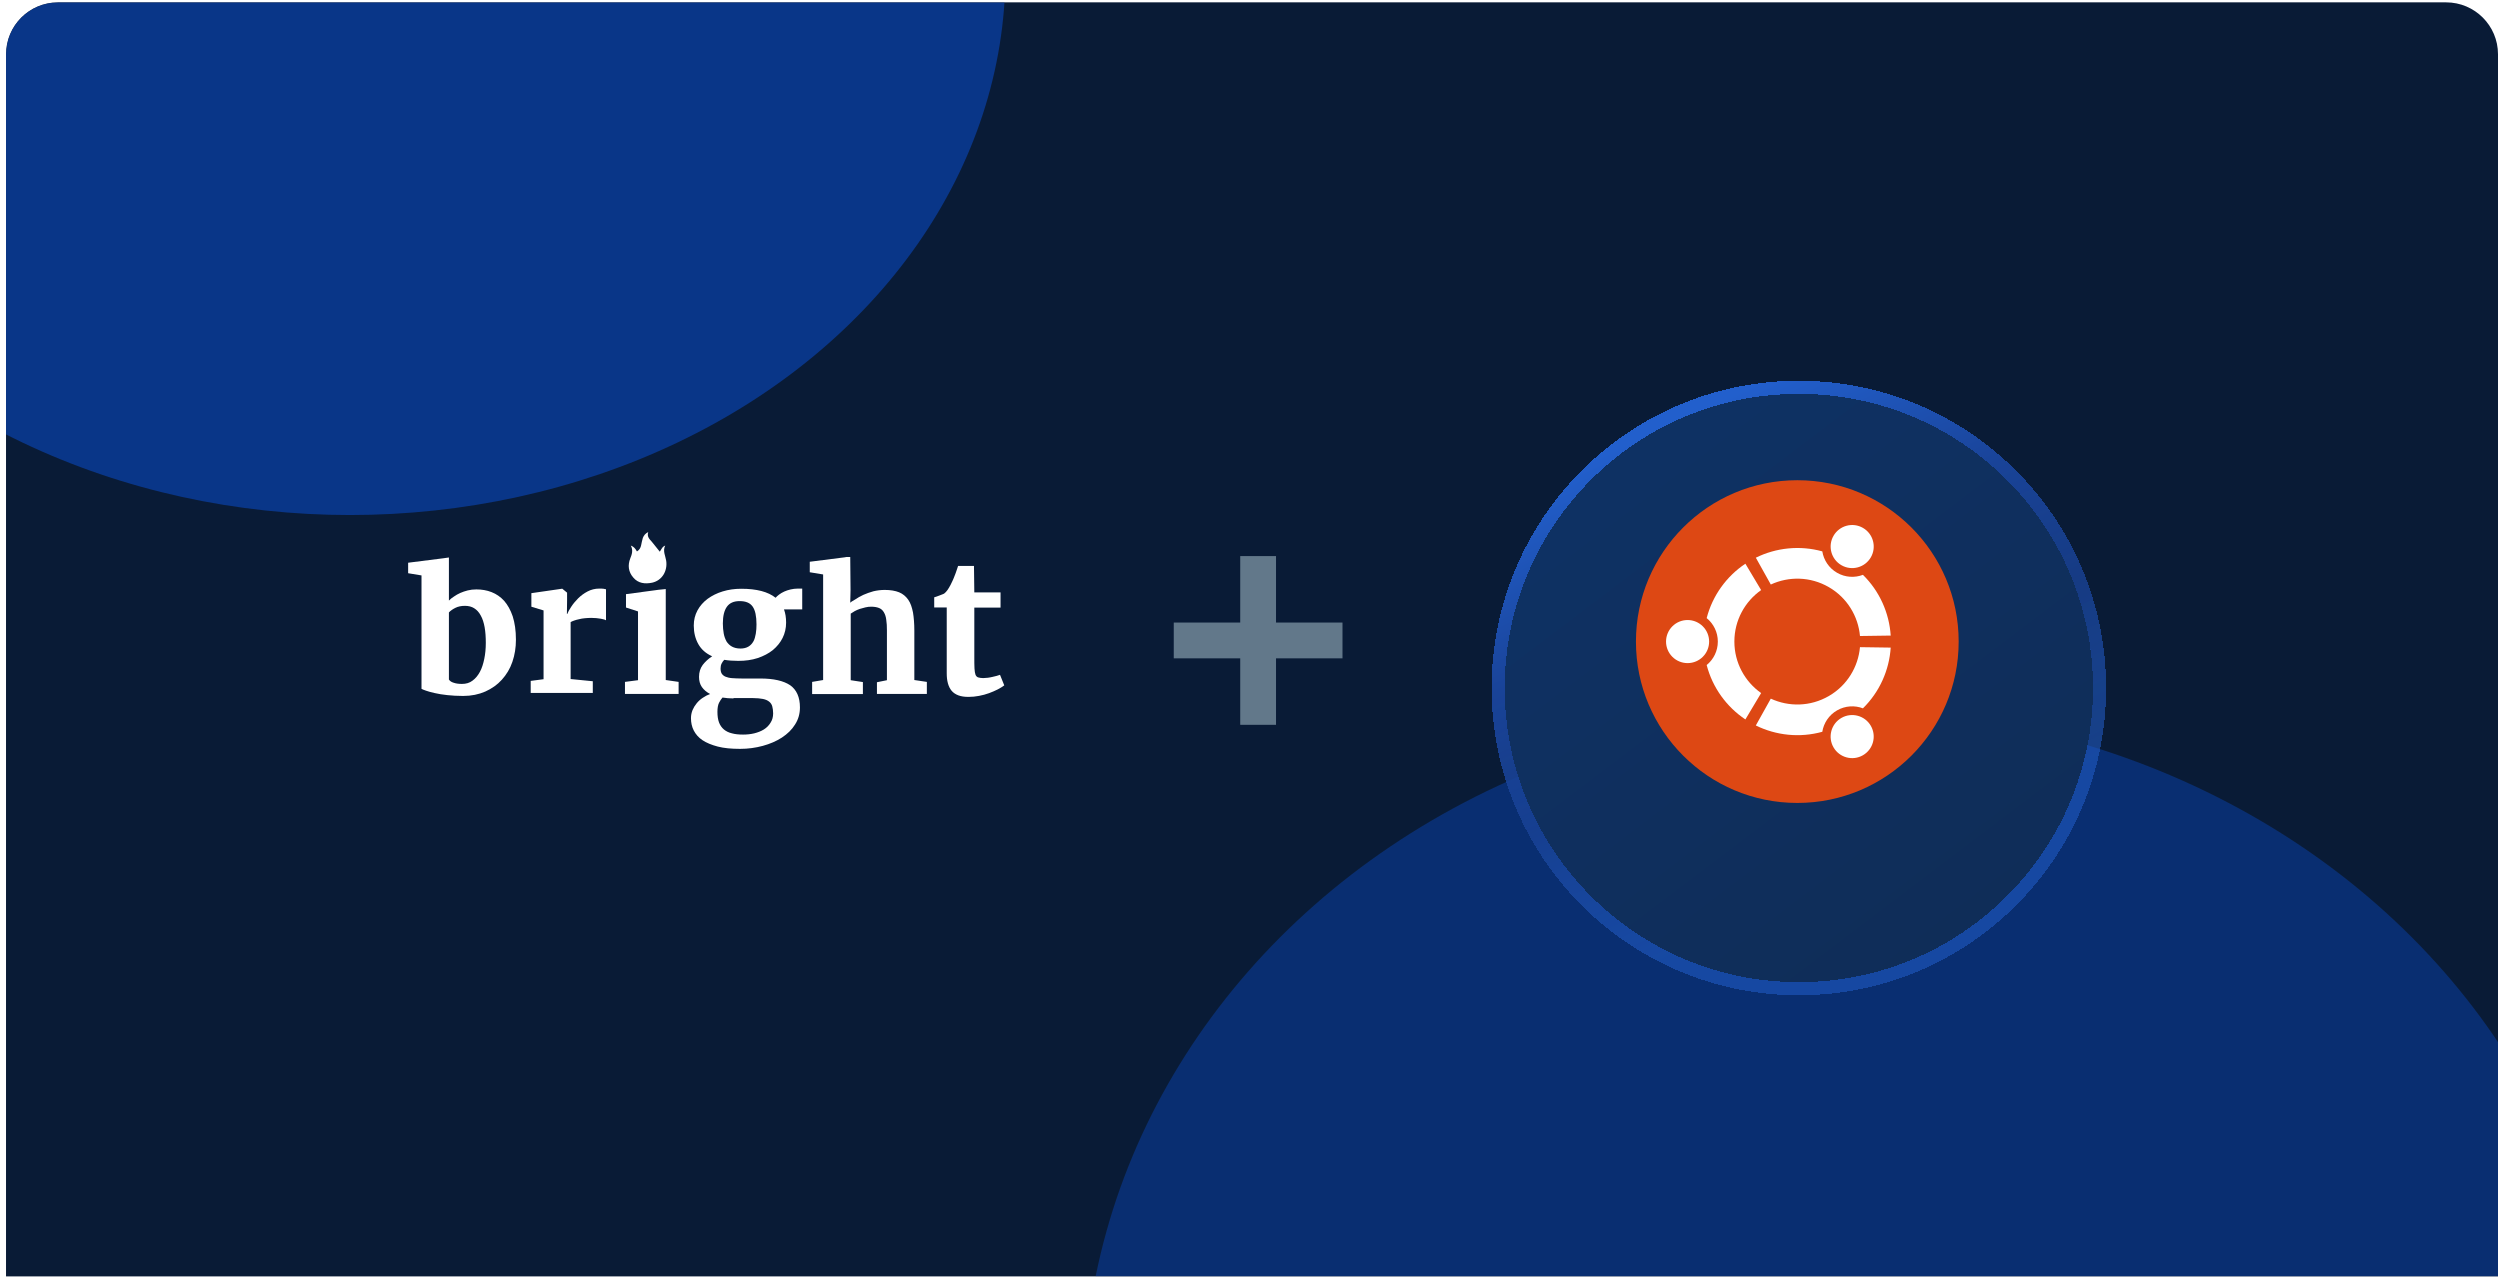 <svg width="385" height="197" viewBox="0 0 385 197" fill="none" xmlns="http://www.w3.org/2000/svg">
<g id="ubuntu_proxy">
<path d="M0.927 8.358C0.927 3.943 4.507 0.363 8.922 0.363H376.697C381.113 0.363 384.692 3.943 384.692 8.358V196.568H0.927V8.358Z" fill="#091B36"/>
<g id="SwitchyOmega Proxy Integration ">
<g clip-path="url(#clip0_6001_30565)">
<g id="Ellipse 2164" opacity="0.5" filter="url(#filter0_f_6001_30565)">
<ellipse cx="284.281" cy="215.672" rx="117.456" ry="106.375" fill="#0941AB"/>
</g>
<g id="Ellipse 2159" opacity="0.7" filter="url(#filter1_f_6001_30565)">
<ellipse cx="53.895" cy="-4.135" rx="100.938" ry="83.449" fill="#0941AB"/>
</g>
</g>
</g>
<g id="Frame 1143011">
<g id="bright_logo_on_dark" clip-path="url(#clip1_6001_30565)">
<g id="Group">
<path id="Vector" d="M97.142 84.014C97.521 84.734 97.331 85.34 97.066 85.983C96.65 87.044 96.763 88.066 97.521 88.937C98.278 89.846 99.338 89.959 100.436 89.732C101.951 89.391 102.822 87.952 102.595 86.362C102.481 85.605 102.027 84.847 102.443 84.014C102.065 84.204 102.065 84.204 101.61 84.961C101.194 84.469 100.815 83.939 100.361 83.408C99.982 82.992 99.603 82.613 99.831 81.932C99.376 82.159 99.149 82.462 98.997 82.84C98.884 83.219 98.808 83.598 98.732 83.976C98.657 84.355 98.467 84.696 98.089 84.923C97.861 84.507 97.634 84.204 97.142 84.014Z" fill="white"/>
</g>
<path id="Vector_2" d="M64.912 106.081V88.615L62.853 88.276V86.659L68.221 85.981L69.133 85.852V86.555V92.49C69.342 92.282 69.602 92.047 69.915 91.864C70.202 91.656 70.54 91.473 70.879 91.317C71.244 91.16 71.609 91.03 72.026 90.925C72.443 90.821 72.886 90.769 73.355 90.769C74.189 90.769 74.97 90.899 75.7 91.186C76.43 91.473 77.081 91.916 77.628 92.516C78.176 93.142 78.619 93.925 78.957 94.916C79.27 95.907 79.453 97.081 79.453 98.516C79.453 99.742 79.27 100.864 78.905 101.933C78.54 103.003 77.993 103.89 77.29 104.672C76.586 105.455 75.726 106.055 74.736 106.498C73.719 106.941 72.599 107.176 71.322 107.176C70.436 107.176 69.628 107.124 68.873 107.046C68.143 106.968 67.492 106.863 66.944 106.733C66.397 106.602 65.954 106.498 65.615 106.368C65.276 106.237 65.016 106.159 64.912 106.081ZM71.609 93.299C71.035 93.299 70.54 93.403 70.123 93.612C69.707 93.821 69.368 94.055 69.133 94.316V104.646C69.263 104.855 69.498 105.037 69.863 105.142C70.228 105.272 70.671 105.324 71.14 105.324C71.765 105.324 72.312 105.168 72.755 104.829C73.224 104.489 73.589 104.046 73.902 103.472C74.215 102.898 74.423 102.22 74.579 101.464C74.736 100.707 74.814 99.872 74.814 99.012C74.814 98.125 74.762 97.316 74.632 96.586C74.501 95.881 74.319 95.281 74.032 94.786C73.772 94.29 73.433 93.925 73.016 93.664C72.651 93.43 72.156 93.299 71.609 93.299Z" fill="white"/>
<path id="Vector_3" d="M81.728 106.711V104.859L83.708 104.598V94.007L81.832 93.434V91.347L86.522 90.669H86.601L87.33 91.269V92.416L87.304 94.555H87.356C87.461 94.268 87.669 93.903 87.956 93.46C88.242 93.016 88.607 92.573 89.024 92.156C89.441 91.738 89.936 91.373 90.483 91.086C91.031 90.799 91.63 90.643 92.281 90.643C92.568 90.643 92.777 90.643 92.933 90.669C93.089 90.695 93.22 90.721 93.324 90.747V95.52C93.22 95.442 92.959 95.364 92.542 95.286C92.125 95.207 91.604 95.155 91.031 95.155C90.718 95.155 90.379 95.181 90.067 95.207C89.754 95.234 89.441 95.286 89.154 95.364C88.868 95.416 88.633 95.494 88.399 95.573C88.164 95.651 88.008 95.729 87.877 95.807V104.572L91.291 104.911V106.711H81.728Z" fill="white"/>
<path id="Vector_4" d="M96.246 106.863V105.011L98.253 104.75V94.159L96.403 93.559V91.499L101.458 90.82L102.527 90.715V91.42V104.724L104.507 105.011V106.863H96.246Z" fill="white"/>
<path id="Vector_5" d="M113.694 101.775C112.912 101.775 112.184 101.721 111.536 101.612C111.374 101.775 111.239 101.965 111.131 102.183C111.023 102.4 110.969 102.644 110.969 102.943C110.969 103.269 111.023 103.54 111.158 103.758C111.293 103.948 111.482 104.111 111.752 104.219C112.022 104.328 112.345 104.409 112.777 104.436C113.209 104.464 113.694 104.491 114.261 104.491H117.094C119.144 104.491 120.655 104.844 121.681 105.522C122.679 106.228 123.191 107.369 123.191 108.944C123.191 109.894 122.949 110.79 122.436 111.578C121.95 112.365 121.276 113.017 120.412 113.587C119.576 114.13 118.578 114.564 117.472 114.863C116.365 115.162 115.205 115.325 113.991 115.325H113.964C112.615 115.325 111.482 115.216 110.538 114.972C109.593 114.727 108.811 114.402 108.19 113.994C107.57 113.587 107.138 113.071 106.841 112.501C106.545 111.931 106.41 111.279 106.41 110.6C106.41 110.166 106.491 109.758 106.653 109.351C106.814 108.971 107.03 108.618 107.3 108.292C107.57 107.966 107.867 107.695 108.244 107.45C108.595 107.206 108.973 107.016 109.351 106.88C108.811 106.581 108.379 106.228 108.083 105.794C107.786 105.36 107.651 104.844 107.651 104.246C107.651 103.513 107.84 102.916 108.217 102.4C108.595 101.911 109.081 101.45 109.674 101.069C108.703 100.635 108.002 100.01 107.543 99.196C107.084 98.381 106.841 97.431 106.841 96.345C106.841 95.476 107.03 94.716 107.408 94.01C107.786 93.304 108.325 92.706 108.973 92.218C109.647 91.729 110.403 91.349 111.293 91.077C112.184 90.805 113.128 90.67 114.126 90.67H114.153C116.527 90.67 118.281 91.131 119.441 92.055C119.576 91.892 119.765 91.729 119.981 91.566C120.197 91.403 120.466 91.24 120.763 91.104C121.06 90.968 121.384 90.86 121.734 90.778C122.085 90.697 122.463 90.643 122.868 90.643H123.542V93.847H120.736C120.844 94.145 120.925 94.471 120.979 94.797C121.033 95.123 121.06 95.503 121.06 95.883C121.06 96.752 120.871 97.54 120.52 98.246C120.17 98.951 119.657 99.576 119.009 100.119C118.362 100.635 117.58 101.042 116.689 101.341C115.772 101.64 114.801 101.775 113.694 101.775ZM112.966 107.559C112.345 107.559 111.779 107.505 111.266 107.423C111.077 107.64 110.888 107.912 110.727 108.238C110.565 108.564 110.484 109.052 110.484 109.623C110.484 110.274 110.565 110.817 110.727 111.252C110.888 111.686 111.158 112.066 111.482 112.338C111.806 112.609 112.237 112.827 112.723 112.935C113.209 113.071 113.775 113.125 114.423 113.125H114.45C115.016 113.125 115.583 113.071 116.15 112.935C116.689 112.8 117.202 112.609 117.633 112.338C118.065 112.066 118.416 111.713 118.659 111.306C118.929 110.899 119.063 110.41 119.063 109.867C119.063 109.46 119.009 109.08 118.929 108.781C118.848 108.482 118.686 108.238 118.443 108.048C118.2 107.858 117.903 107.722 117.499 107.64C117.094 107.559 116.581 107.505 115.961 107.505H112.966V107.559ZM114.045 99.875C114.531 99.875 114.935 99.766 115.259 99.576C115.583 99.386 115.826 99.114 116.015 98.788C116.204 98.463 116.311 98.055 116.392 97.594C116.473 97.132 116.5 96.643 116.5 96.155C116.5 94.906 116.311 93.982 115.907 93.412C115.502 92.842 114.855 92.57 113.91 92.57H113.883C112.993 92.57 112.345 92.869 111.941 93.439C111.536 94.01 111.32 94.851 111.32 96.019C111.32 96.589 111.374 97.105 111.455 97.567C111.536 98.028 111.698 98.436 111.887 98.788C112.103 99.114 112.372 99.386 112.723 99.576C113.074 99.766 113.506 99.875 114.045 99.875Z" fill="white"/>
<path id="Vector_6" d="M125.068 106.864V105.012L126.762 104.725V88.466L124.704 88.127V86.51L130.046 85.832L130.356 85.779H130.937L130.984 90.848L130.937 92.822C131.172 92.587 131.323 92.57 131.713 92.309C132.104 92.048 132.495 91.813 132.964 91.605C133.433 91.396 133.955 91.213 134.502 91.057C135.049 90.927 135.648 90.848 136.248 90.848C137.134 90.848 137.889 90.979 138.463 91.213C139.036 91.448 139.505 91.839 139.87 92.361C140.235 92.883 140.443 93.535 140.6 94.317C140.73 95.1 140.808 96.039 140.808 97.109V104.725L142.736 105.012V106.864H135.049V105.064L136.586 104.751V97.082C136.586 96.457 136.56 95.909 136.482 95.439C136.43 94.97 136.3 94.604 136.117 94.291C135.935 93.978 135.7 93.77 135.388 93.639C135.075 93.509 134.658 93.431 134.163 93.431C133.876 93.431 133.59 93.457 133.277 93.535C132.964 93.613 132.678 93.692 132.417 93.77C132.13 93.874 131.87 93.978 131.635 94.109C131.401 94.239 131.192 94.37 131.01 94.5V104.751L132.886 105.038V106.89H125.068V106.864Z" fill="white"/>
<path id="Vector_7" d="M145.797 103.67V93.549H143.869V91.984C143.947 91.958 144.051 91.932 144.207 91.88C144.364 91.827 144.52 91.749 144.703 91.697C144.859 91.645 145.015 91.567 145.172 91.514C145.328 91.462 145.406 91.41 145.432 91.384C145.745 91.149 146.058 90.706 146.396 90.054C146.501 89.871 146.579 89.662 146.709 89.401C146.839 89.141 146.918 88.906 147.022 88.645C147.126 88.384 147.23 88.123 147.308 87.862C147.413 87.602 147.465 87.367 147.543 87.158H149.992L150.045 91.227H154.084V93.575H150.045V101.192C150.045 101.922 150.045 102.496 150.071 102.94C150.097 103.383 150.149 103.696 150.227 103.905C150.305 104.113 150.462 104.27 150.644 104.322C150.826 104.374 151.087 104.426 151.4 104.426H151.426C151.634 104.426 151.869 104.4 152.129 104.374C152.364 104.348 152.598 104.296 152.833 104.244C153.067 104.192 153.276 104.139 153.484 104.087C153.693 104.035 153.849 103.983 153.98 103.931H154.006L154.657 105.548C154.37 105.757 154.058 105.965 153.641 106.174C153.224 106.383 152.807 106.565 152.312 106.748C151.817 106.931 151.322 107.061 150.774 107.165C150.227 107.27 149.706 107.322 149.159 107.322H149.133C148.533 107.322 148.012 107.244 147.595 107.087C147.178 106.931 146.813 106.696 146.553 106.383C146.292 106.07 146.11 105.705 145.979 105.235C145.849 104.765 145.797 104.27 145.797 103.67Z" fill="white"/>
</g>
<path id="Vector_8" d="M206.743 101.385V95.873H196.507V85.637H190.995V95.873H180.759V101.385H190.995V111.621H196.507V101.385H206.743Z" fill="#62788A"/>
<g id="Group 1143142">
<g id="Vector_9" filter="url(#filter2_d_6001_30565)">
<path d="M277.026 143.927C302.064 143.927 322.324 123.666 322.324 98.628C322.324 73.591 302.064 53.33 277.026 53.33C251.988 53.33 231.728 73.591 231.728 98.628C231.728 123.666 251.988 143.927 277.026 143.927Z" fill="url(#paint0_linear_6001_30565)" shape-rendering="crispEdges"/>
<path d="M277.026 144.936C302.621 144.936 323.334 124.224 323.334 98.628C323.334 73.033 302.621 52.32 277.026 52.32C251.431 52.32 230.718 73.033 230.718 98.628C230.718 124.224 251.431 144.936 277.026 144.936Z" stroke="url(#paint1_linear_6001_30565)" stroke-width="2.02" style="mix-blend-mode:overlay" shape-rendering="crispEdges"/>
</g>
<g id="Logo-ubuntu_cof-orange-hex 1" clip-path="url(#clip2_6001_30565)">
<path id="Vector_10" d="M276.785 123.653C290.51 123.653 301.635 112.528 301.635 98.803C301.635 85.079 290.51 73.953 276.785 73.953C263.061 73.953 251.935 85.079 251.935 98.803C251.935 112.528 263.061 123.653 276.785 123.653Z" fill="#DD4814"/>
<g id="U">
<path id="Vector_11" d="M259.888 102.119C261.72 102.119 263.206 100.634 263.206 98.802C263.206 96.97 261.72 95.484 259.888 95.484C258.056 95.484 256.57 96.97 256.57 98.802C256.57 100.634 258.056 102.119 259.888 102.119Z" fill="white"/>
<path id="Vector_12" d="M268.789 110.794C265.885 108.854 263.725 105.889 262.828 102.415C263.876 101.561 264.546 100.26 264.546 98.802C264.546 97.344 263.876 96.043 262.828 95.189C263.725 91.716 265.885 88.75 268.789 86.811L271.214 90.874C268.723 92.627 267.093 95.523 267.093 98.802C267.093 102.081 268.723 104.977 271.214 106.731L268.789 110.794Z" fill="white"/>
</g>
<g id="U_2">
<path id="Vector_13" d="M282.363 82.511C281.447 84.097 281.991 86.126 283.578 87.042C285.164 87.959 287.193 87.415 288.11 85.828C289.026 84.241 288.482 82.212 286.895 81.296C285.308 80.38 283.28 80.924 282.363 82.511Z" fill="white"/>
<path id="Vector_14" d="M270.398 85.885C273.53 84.34 277.178 83.953 280.635 84.912C280.85 86.247 281.642 87.477 282.905 88.206C284.167 88.936 285.629 89.006 286.892 88.525C289.452 91.039 290.94 94.392 291.168 97.877L286.437 97.946C286.164 94.911 284.471 92.052 281.631 90.413C278.791 88.773 275.468 88.736 272.704 90.017L270.398 85.885Z" fill="white"/>
</g>
<g id="U_3">
<path id="Vector_15" d="M288.107 111.776C287.191 110.189 285.162 109.646 283.575 110.562C281.988 111.478 281.445 113.507 282.361 115.094C283.277 116.68 285.306 117.224 286.892 116.308C288.479 115.392 289.023 113.363 288.107 111.776Z" fill="white"/>
<path id="Vector_16" d="M291.168 99.731C290.94 103.215 289.451 106.569 286.892 109.082C285.628 108.602 284.167 108.672 282.904 109.401C281.641 110.13 280.849 111.361 280.634 112.695C277.177 113.655 273.529 113.267 270.397 111.723L272.703 107.591C275.468 108.872 278.79 108.835 281.63 107.195C284.47 105.556 286.163 102.697 286.436 99.662L291.168 99.731Z" fill="white"/>
</g>
</g>
</g>
</g>
</g>
<defs>
<filter id="filter0_f_6001_30565" x="32.404" y="-25.125" width="503.756" height="481.594" filterUnits="userSpaceOnUse" color-interpolation-filters="sRGB">
<feFlood flood-opacity="0" result="BackgroundImageFix"/>
<feBlend mode="normal" in="SourceGraphic" in2="BackgroundImageFix" result="shape"/>
<feGaussianBlur stdDeviation="67.211" result="effect1_foregroundBlur_6001_30565"/>
</filter>
<filter id="filter1_f_6001_30565" x="-266.711" y="-307.251" width="641.211" height="606.232" filterUnits="userSpaceOnUse" color-interpolation-filters="sRGB">
<feFlood flood-opacity="0" result="BackgroundImageFix"/>
<feBlend mode="normal" in="SourceGraphic" in2="BackgroundImageFix" result="shape"/>
<feGaussianBlur stdDeviation="109.834" result="effect1_foregroundBlur_6001_30565"/>
</filter>
<filter id="filter2_d_6001_30565" x="217.765" y="46.692" width="118.521" height="118.52" filterUnits="userSpaceOnUse" color-interpolation-filters="sRGB">
<feFlood flood-opacity="0" result="BackgroundImageFix"/>
<feColorMatrix in="SourceAlpha" type="matrix" values="0 0 0 0 0 0 0 0 0 0 0 0 0 0 0 0 0 0 127 0" result="hardAlpha"/>
<feOffset dy="7.324"/>
<feGaussianBlur stdDeviation="5.971"/>
<feComposite in2="hardAlpha" operator="out"/>
<feColorMatrix type="matrix" values="0 0 0 0 0 0 0 0 0 0 0 0 0 0 0 0 0 0 0.28 0"/>
<feBlend mode="normal" in2="BackgroundImageFix" result="effect1_dropShadow_6001_30565"/>
<feBlend mode="normal" in="SourceGraphic" in2="effect1_dropShadow_6001_30565" result="shape"/>
</filter>
<linearGradient id="paint0_linear_6001_30565" x1="292.88" y1="143.927" x2="201.983" y2="24.022" gradientUnits="userSpaceOnUse">
<stop stop-color="#0F2D58"/>
<stop offset="1" stop-color="#0E346B"/>
</linearGradient>
<linearGradient id="paint1_linear_6001_30565" x1="236.606" y1="67.392" x2="267.892" y2="135.45" gradientUnits="userSpaceOnUse">
<stop stop-color="#225FCC"/>
<stop offset="0.353" stop-color="#194398"/>
<stop offset="0.647" stop-color="#194398" stop-opacity="0.79"/>
<stop offset="1" stop-color="#225FCC" stop-opacity="0.54"/>
</linearGradient>
<clipPath id="clip0_6001_30565">
<path d="M0.927 8.358C0.927 3.943 4.507 0.363 8.922 0.363H376.697C381.113 0.363 384.692 3.943 384.692 8.358V196.568H0.927V8.358Z" fill="white"/>
</clipPath>
<clipPath id="clip1_6001_30565">
<rect width="92.921" height="33.394" fill="white" transform="translate(62.853 81.932)"/>
</clipPath>
<clipPath id="clip2_6001_30565">
<rect width="49.969" height="49.969" fill="white" transform="translate(251.801 73.818)"/>
</clipPath>
</defs>
</svg>

